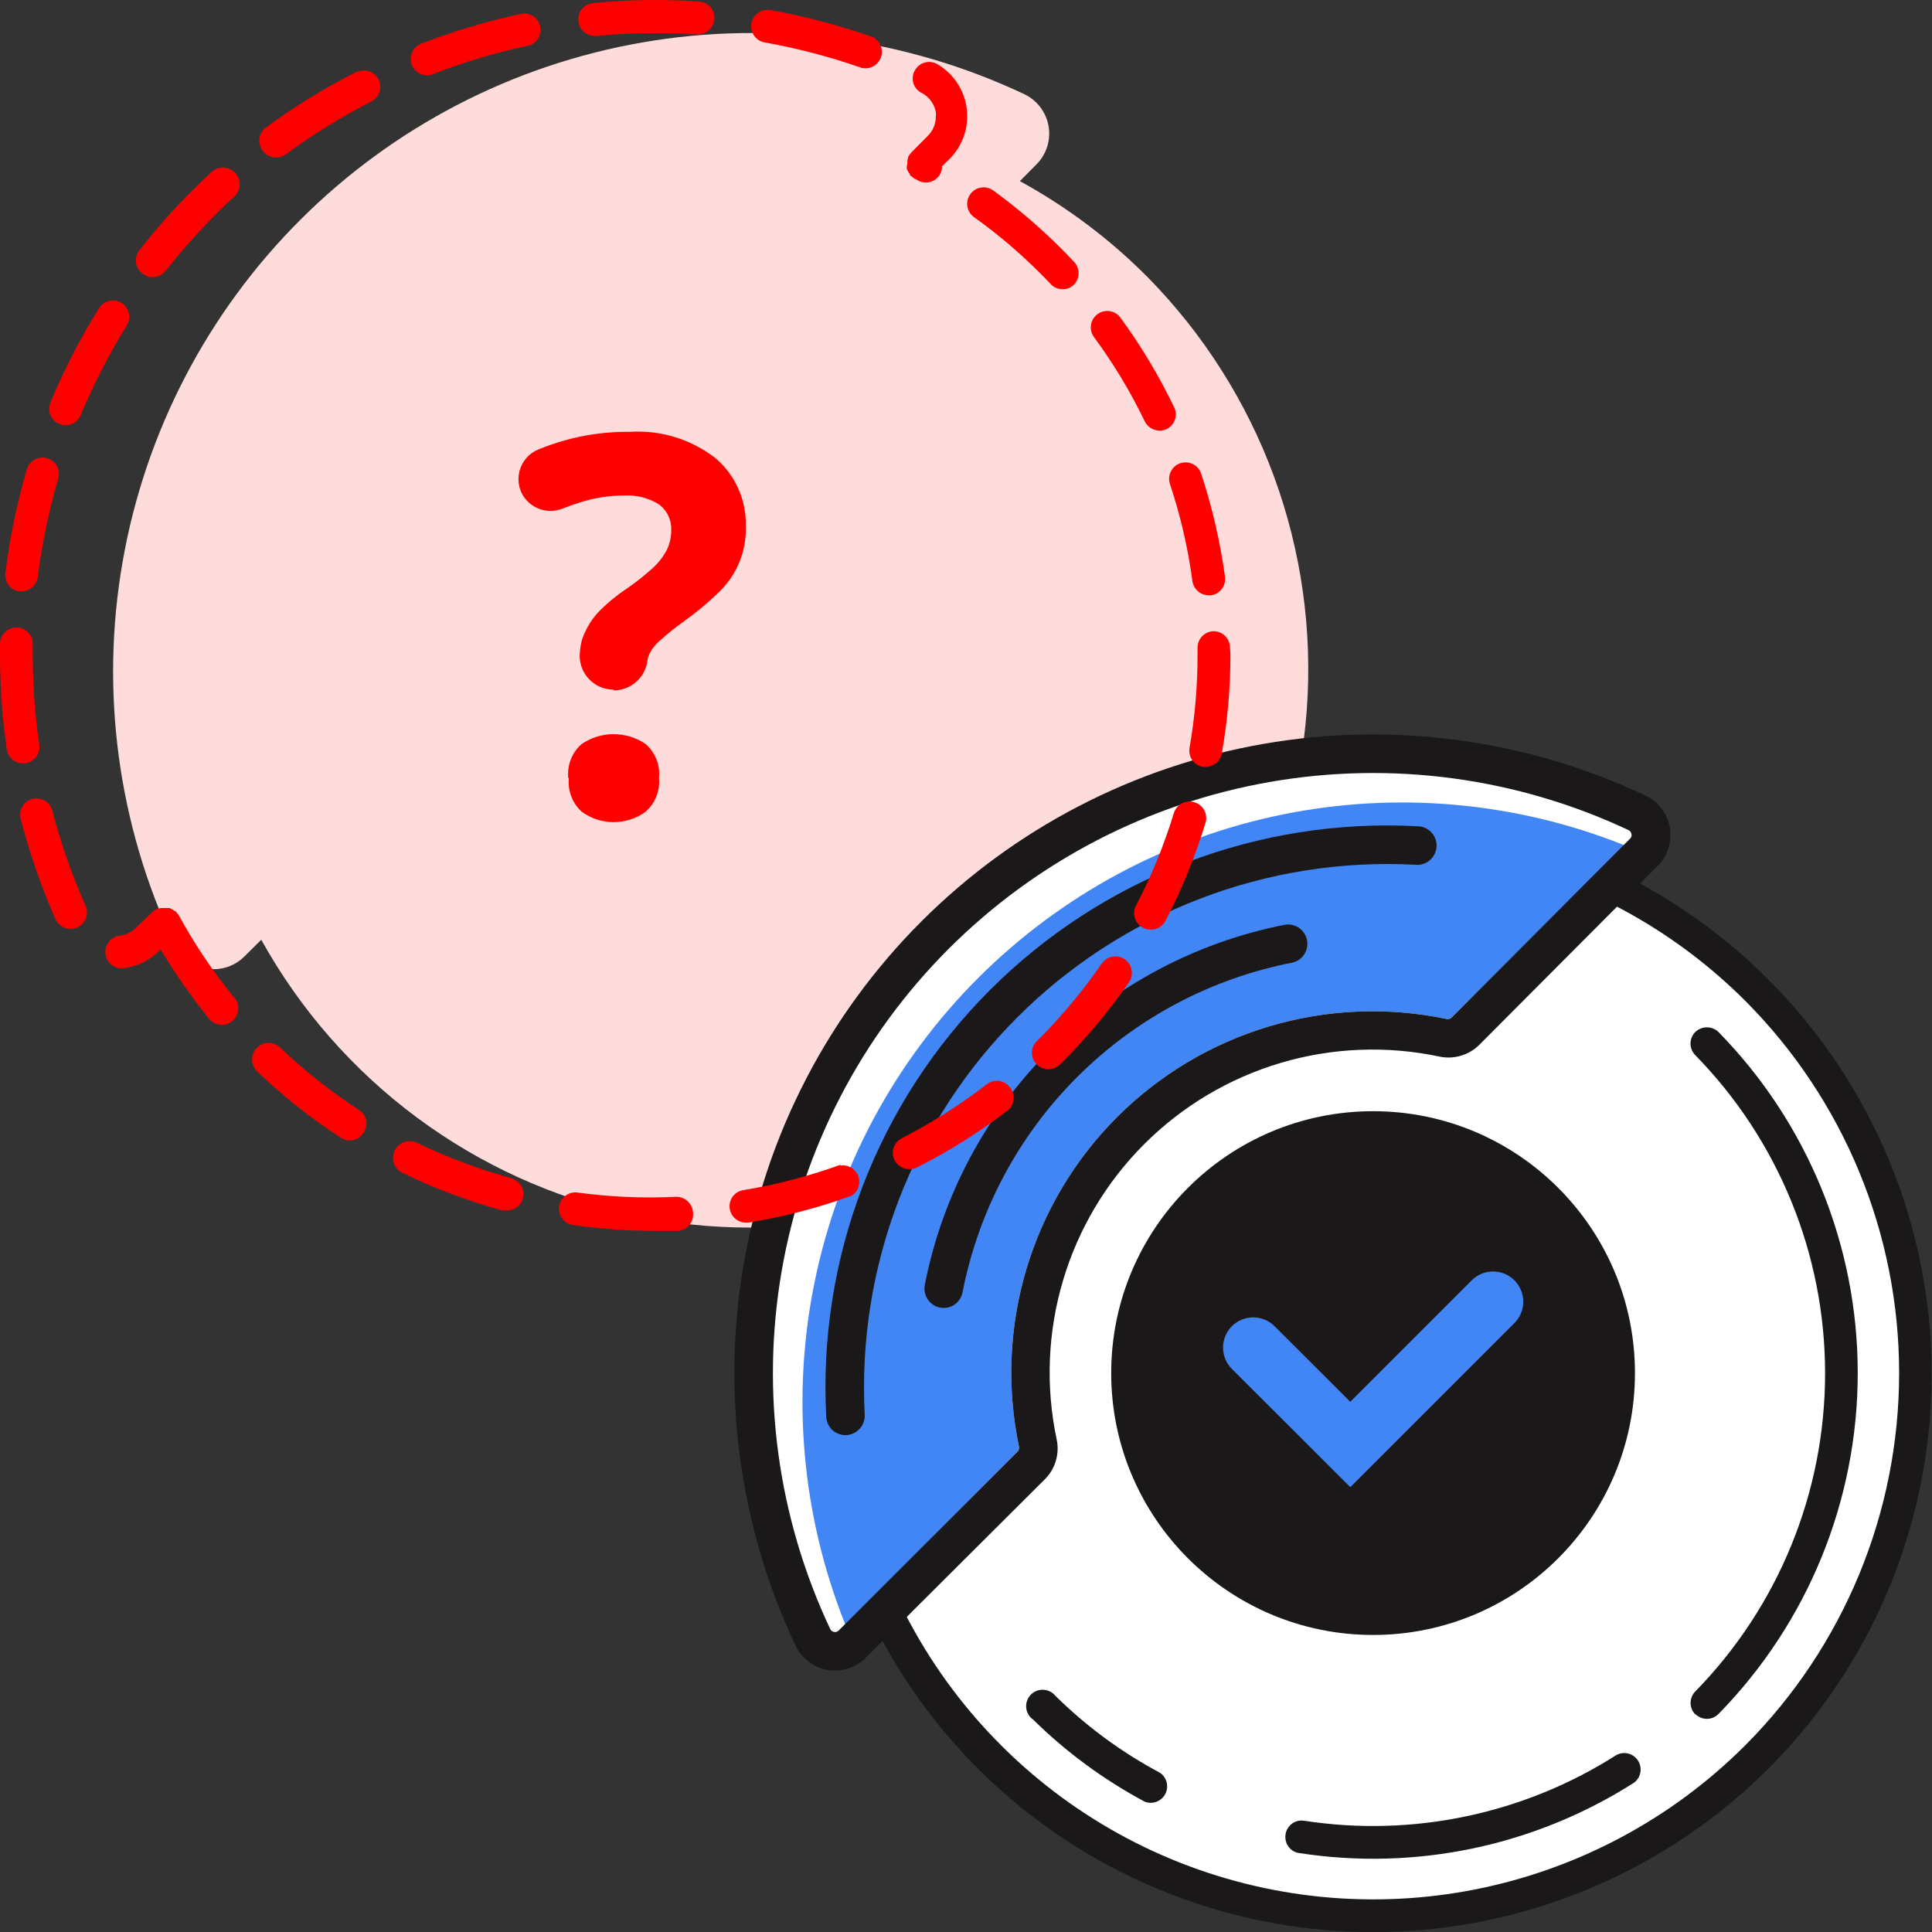 <svg width="128" height="128" viewBox="0 0 128 128" fill="none" xmlns="http://www.w3.org/2000/svg">
<rect x="0" y="0" width="128" height="128" fill="#333333" stroke="none"/>
<g clip-path="url(#clip0_18_250)">
<path d="M76 18.33C73.508 15.826 70.669 13.695 67.57 12L68.67 10.89C68.998 10.561 69.241 10.158 69.38 9.714C69.519 9.271 69.549 8.801 69.467 8.344C69.386 7.887 69.195 7.456 68.912 7.088C68.629 6.72 68.261 6.426 67.84 6.23C59.959 2.513 51.123 1.32 42.539 2.814C33.955 4.309 26.042 8.418 19.881 14.58C13.72 20.741 9.613 28.655 8.12 37.24C6.627 45.824 7.821 54.66 11.54 62.54C11.682 62.844 11.875 63.121 12.11 63.36C12.537 63.78 13.081 64.062 13.67 64.17C14.126 64.249 14.594 64.216 15.034 64.075C15.475 63.934 15.875 63.689 16.2 63.36L17.31 62.26C19.871 66.883 23.392 70.903 27.637 74.051C31.882 77.199 36.752 79.401 41.92 80.508C47.087 81.616 52.432 81.604 57.594 80.473C62.756 79.342 67.617 77.118 71.847 73.952C76.078 70.785 79.582 66.748 82.122 62.114C84.662 57.48 86.18 52.355 86.573 47.085C86.966 41.815 86.226 36.522 84.403 31.562C82.579 26.602 79.714 22.09 76 18.33Z" fill="#FFDCDC"/>
<path d="M90.97 126.93C110.83 126.93 126.93 110.83 126.93 90.97C126.93 71.11 110.83 55.01 90.97 55.01C71.11 55.01 55.01 71.11 55.01 90.97C55.01 110.83 71.11 126.93 90.97 126.93Z" fill="white"/>
<path d="M64.78 117.17C59.614 111.992 56.1 105.399 54.679 98.224C53.259 91.049 53.997 83.614 56.8 76.859C59.603 70.103 64.346 64.33 70.428 60.268C76.511 56.207 83.661 54.039 90.975 54.039C98.289 54.039 105.439 56.207 111.522 60.268C117.604 64.33 122.347 70.103 125.15 76.859C127.953 83.614 128.691 91.049 127.271 98.224C125.85 105.399 122.335 111.992 117.17 117.17C110.218 124.109 100.797 128.006 90.975 128.006C81.153 128.006 71.732 124.109 64.78 117.17ZM115.63 66.31C110.753 61.434 104.54 58.114 97.776 56.769C91.012 55.425 84.001 56.116 77.63 58.755C71.259 61.395 65.814 65.864 61.982 71.598C58.151 77.332 56.106 84.074 56.106 90.97C56.106 97.866 58.151 104.608 61.982 110.342C65.814 116.076 71.259 120.545 77.63 123.185C84.001 125.824 91.012 126.515 97.776 125.171C104.54 123.826 110.753 120.506 115.63 115.63C122.157 109.082 125.822 100.215 125.822 90.97C125.822 81.725 122.157 72.857 115.63 66.31Z" fill="#1A1818"/>
<path d="M68.38 113.88C68.263 113.783 68.168 113.664 68.1 113.528C68.032 113.393 67.993 113.245 67.985 113.093C67.978 112.942 68.002 112.79 68.056 112.649C68.111 112.507 68.194 112.379 68.301 112.271C68.408 112.164 68.536 112.08 68.677 112.025C68.818 111.969 68.969 111.944 69.121 111.951C69.272 111.957 69.42 111.995 69.556 112.062C69.692 112.129 69.813 112.224 69.91 112.34C71.964 114.37 74.302 116.092 76.85 117.45C77.07 117.6 77.228 117.826 77.293 118.085C77.358 118.344 77.326 118.617 77.203 118.854C77.079 119.091 76.874 119.274 76.624 119.369C76.375 119.464 76.1 119.464 75.85 119.37C73.119 117.911 70.613 116.065 68.41 113.89L68.38 113.88Z" fill="#1A1818"/>
<path d="M85.47 122.47C85.351 122.349 85.262 122.202 85.21 122.04C85.158 121.879 85.144 121.708 85.17 121.54C85.189 121.398 85.237 121.261 85.311 121.138C85.384 121.014 85.481 120.907 85.597 120.822C85.713 120.737 85.844 120.676 85.984 120.643C86.124 120.61 86.269 120.606 86.41 120.63C93.607 121.736 100.961 120.186 107.1 116.27C107.342 116.143 107.622 116.111 107.886 116.181C108.15 116.251 108.378 116.418 108.525 116.648C108.672 116.878 108.727 117.155 108.68 117.424C108.633 117.692 108.487 117.934 108.27 118.1C101.687 122.303 93.799 123.964 86.08 122.77C85.848 122.744 85.632 122.638 85.47 122.47Z" fill="#1A1818"/>
<path d="M112.32 113.59C112.119 113.386 112.006 113.111 112.006 112.825C112.006 112.539 112.119 112.264 112.32 112.06C117.831 106.429 120.917 98.864 120.917 90.985C120.917 83.106 117.831 75.541 112.32 69.91C112.116 69.706 112.001 69.429 112.001 69.14C112.001 68.851 112.116 68.574 112.32 68.37C112.526 68.174 112.8 68.064 113.085 68.064C113.37 68.064 113.644 68.174 113.85 68.37C119.766 74.403 123.08 82.515 123.08 90.965C123.08 99.415 119.766 107.527 113.85 113.56C113.75 113.661 113.63 113.74 113.499 113.795C113.368 113.85 113.227 113.878 113.085 113.878C112.943 113.878 112.802 113.85 112.671 113.795C112.54 113.74 112.42 113.661 112.32 113.56V113.59Z" fill="#1A1818"/>
<path d="M74.91 74.91C77.574 72.25 80.858 70.294 84.467 69.218C88.075 68.143 91.894 67.982 95.58 68.75C95.842 68.812 96.116 68.806 96.375 68.732C96.634 68.659 96.87 68.52 97.06 68.33L108.93 56.46C109.113 56.275 109.249 56.049 109.326 55.801C109.403 55.552 109.42 55.289 109.373 55.033C109.327 54.777 109.22 54.536 109.061 54.33C108.902 54.124 108.696 53.959 108.46 53.85C100.817 50.227 92.241 49.057 83.906 50.499C75.572 51.942 67.888 55.926 61.907 61.907C55.926 67.888 51.942 75.572 50.499 83.906C49.057 92.241 50.227 100.817 53.85 108.46C53.959 108.696 54.124 108.902 54.33 109.061C54.536 109.22 54.777 109.327 55.033 109.373C55.289 109.42 55.552 109.403 55.801 109.326C56.049 109.249 56.275 109.113 56.46 108.93L68.33 97.06C68.518 96.868 68.655 96.632 68.728 96.373C68.802 96.115 68.809 95.842 68.75 95.58C67.98 91.894 68.14 88.075 69.216 84.466C70.291 80.857 72.248 77.573 74.91 74.91Z" fill="white"/>
<path d="M67.51 95.84C66.694 91.948 66.861 87.914 67.996 84.102C69.131 80.291 71.198 76.822 74.01 74.01C76.822 71.198 80.291 69.131 84.102 67.996C87.914 66.861 91.948 66.694 95.84 67.51C95.896 67.522 95.954 67.52 96.009 67.507C96.065 67.493 96.116 67.467 96.16 67.43L107.62 56C100.404 53.118 92.502 52.415 84.891 53.979C77.279 55.544 70.294 59.306 64.8 64.8C59.306 70.294 55.544 77.279 53.979 84.891C52.415 92.502 53.118 100.404 56 107.62L67.43 96.16C67.467 96.116 67.493 96.065 67.507 96.009C67.52 95.954 67.522 95.896 67.51 95.84Z" fill="#4285F4"/>
<path d="M53.27 109.82C53.035 109.585 52.842 109.311 52.7 109.01C48.981 101.13 47.787 92.294 49.28 83.71C50.773 75.125 54.88 67.211 61.041 61.05C67.202 54.888 75.115 50.779 83.699 49.285C92.283 47.79 101.119 48.983 109 52.7C109.421 52.896 109.789 53.19 110.072 53.558C110.355 53.926 110.546 54.357 110.627 54.814C110.709 55.271 110.679 55.741 110.54 56.184C110.401 56.628 110.158 57.031 109.83 57.36L98 69.23C97.658 69.567 97.238 69.813 96.777 69.948C96.316 70.082 95.829 70.1 95.36 70C91.878 69.263 88.266 69.407 84.853 70.418C81.441 71.43 78.334 73.277 75.816 75.793C73.297 78.308 71.446 81.412 70.431 84.824C69.415 88.236 69.267 91.847 70 95.33C70.107 95.804 70.093 96.297 69.958 96.764C69.824 97.231 69.573 97.656 69.23 98L57.36 109.83C57.092 110.099 56.773 110.312 56.422 110.458C56.071 110.603 55.695 110.678 55.315 110.678C54.935 110.678 54.559 110.603 54.208 110.458C53.857 110.312 53.538 110.099 53.27 109.83V109.82ZM108 55.08C107.974 55.046 107.939 55.018 107.9 55C100.494 51.514 92.193 50.399 84.13 51.807C76.067 53.215 68.635 57.077 62.848 62.865C57.062 68.654 53.203 76.088 51.798 84.151C50.393 92.215 51.512 100.516 55 107.92C55.024 107.972 55.06 108.017 55.105 108.052C55.15 108.087 55.204 108.11 55.26 108.12C55.313 108.132 55.369 108.13 55.422 108.114C55.474 108.098 55.522 108.069 55.56 108.03L67.43 96.16C67.466 96.116 67.493 96.064 67.507 96.009C67.52 95.954 67.522 95.896 67.51 95.84C66.694 91.948 66.861 87.913 67.996 84.102C69.131 80.291 71.198 76.822 74.01 74.01C76.822 71.198 80.291 69.131 84.102 67.996C87.913 66.861 91.948 66.694 95.84 67.51C95.896 67.522 95.954 67.52 96.009 67.507C96.064 67.493 96.116 67.466 96.16 67.43L108 55.56C108.039 55.524 108.069 55.478 108.084 55.427C108.1 55.376 108.102 55.322 108.09 55.27C108.082 55.198 108.051 55.131 108 55.08Z" fill="#1A1818"/>
<path d="M55.11 94.71C54.891 94.483 54.76 94.185 54.74 93.87C54.465 88.659 55.289 83.448 57.158 78.576C59.027 73.704 61.9 69.28 65.59 65.59C69.28 61.9 73.704 59.027 78.576 57.158C83.448 55.289 88.659 54.465 93.87 54.74C94.046 54.736 94.221 54.769 94.383 54.836C94.546 54.902 94.693 55.002 94.816 55.128C94.938 55.254 95.033 55.404 95.095 55.569C95.157 55.734 95.185 55.909 95.176 56.085C95.167 56.261 95.122 56.432 95.043 56.59C94.965 56.747 94.855 56.887 94.72 57C94.585 57.113 94.429 57.197 94.26 57.247C94.092 57.297 93.915 57.312 93.74 57.29C88.886 57.035 84.033 57.804 79.495 59.545C74.958 61.287 70.837 63.963 67.4 67.4C63.963 70.837 61.287 74.958 59.545 79.495C57.804 84.033 57.035 88.886 57.29 93.74C57.304 94.077 57.185 94.406 56.959 94.657C56.732 94.907 56.417 95.059 56.08 95.08C55.902 95.088 55.724 95.059 55.557 94.995C55.39 94.931 55.238 94.835 55.11 94.71Z" fill="#1A1818"/>
<path d="M61.62 86.28C61.473 86.131 61.364 85.949 61.303 85.748C61.242 85.548 61.231 85.336 61.27 85.13C62.425 79.224 65.317 73.798 69.575 69.546C73.833 65.293 79.263 62.408 85.17 61.26C85.494 61.218 85.821 61.301 86.085 61.492C86.35 61.683 86.531 61.968 86.593 62.289C86.654 62.609 86.59 62.941 86.415 63.217C86.24 63.492 85.966 63.69 85.65 63.77C80.241 64.818 75.269 67.457 71.37 71.35C67.472 75.244 64.825 80.213 63.77 85.62C63.727 85.848 63.623 86.059 63.469 86.232C63.315 86.405 63.116 86.532 62.895 86.6C62.673 86.668 62.437 86.674 62.213 86.618C61.988 86.561 61.783 86.445 61.62 86.28Z" fill="#1A1818"/>
<path d="M90.97 108.32C100.552 108.32 108.32 100.552 108.32 90.97C108.32 81.388 100.552 73.62 90.97 73.62C81.388 73.62 73.62 81.388 73.62 90.97C73.62 100.552 81.388 108.32 90.97 108.32Z" fill="#1A1818"/>
<path d="M83.03 89.28L89.46 95.7L98.92 86.24" stroke="#4285F4" stroke-width="4" stroke-miterlimit="10" stroke-linecap="round"/>
<path d="M23.76 73.52C21.898 72.309 20.154 70.926 18.55 69.39C18.336 69.191 18.053 69.085 17.761 69.095C17.469 69.106 17.194 69.231 16.995 69.445C16.796 69.659 16.69 69.942 16.7 70.234C16.711 70.525 16.836 70.801 17.05 71C18.752 72.63 20.604 74.096 22.58 75.38C22.753 75.501 22.959 75.564 23.17 75.56C23.351 75.558 23.529 75.511 23.688 75.424C23.846 75.337 23.981 75.212 24.08 75.06C24.164 74.939 24.223 74.803 24.253 74.658C24.283 74.514 24.283 74.365 24.253 74.221C24.223 74.077 24.163 73.94 24.079 73.82C23.994 73.699 23.886 73.597 23.76 73.52Z" fill="#FE0000"/>
<path d="M33.85 78.05C31.707 77.458 29.622 76.675 27.62 75.71C27.489 75.648 27.346 75.612 27.201 75.604C27.056 75.597 26.911 75.618 26.774 75.667C26.497 75.766 26.271 75.97 26.145 76.235C26.019 76.5 26.004 76.805 26.102 77.081C26.201 77.358 26.405 77.584 26.67 77.71C28.788 78.741 30.997 79.571 33.27 80.19C33.366 80.204 33.464 80.204 33.56 80.19C33.828 80.2 34.09 80.11 34.295 79.937C34.501 79.765 34.634 79.522 34.67 79.256C34.707 78.991 34.643 78.721 34.491 78.5C34.339 78.279 34.111 78.122 33.85 78.06V78.05Z" fill="#FE0000"/>
<path d="M11.83 60.61L11.73 60.5C11.704 60.454 11.673 60.411 11.64 60.37C11.64 60.37 11.64 60.37 11.59 60.37C11.534 60.324 11.474 60.284 11.41 60.25L11.23 60.16H11.04H10.82C10.757 60.152 10.693 60.152 10.63 60.16L10.41 60.22H10.35C10.312 60.256 10.272 60.289 10.23 60.32C10.186 60.344 10.146 60.374 10.11 60.41L9 61.47C8.7 61.777 8.298 61.965 7.87 62C7.608 62.048 7.373 62.19 7.209 62.4C7.045 62.609 6.963 62.872 6.979 63.138C6.995 63.403 7.108 63.654 7.296 63.842C7.484 64.031 7.734 64.144 8 64.16H8.09C9.017 64.07 9.883 63.66 10.54 63L10.64 62.9C11.601 64.507 12.673 66.044 13.85 67.5C13.954 67.625 14.084 67.725 14.231 67.794C14.377 67.863 14.538 67.9 14.7 67.9C14.95 67.905 15.193 67.815 15.38 67.65C15.492 67.561 15.585 67.45 15.653 67.324C15.722 67.199 15.765 67.061 15.78 66.918C15.795 66.776 15.781 66.632 15.74 66.495C15.699 66.358 15.631 66.231 15.54 66.12C14.131 64.405 12.889 62.56 11.83 60.61Z" fill="#FE0000"/>
<path d="M68.81 18C69.08 18.27 69.35 18.54 69.61 18.82C69.711 18.929 69.833 19.015 69.969 19.074C70.105 19.132 70.252 19.162 70.4 19.16C70.537 19.165 70.673 19.142 70.8 19.092C70.927 19.042 71.043 18.966 71.14 18.87C71.344 18.666 71.459 18.389 71.459 18.1C71.459 17.811 71.344 17.534 71.14 17.33C70.87 17.04 70.58 16.75 70.3 16.46C68.919 15.082 67.435 13.812 65.86 12.66C65.745 12.566 65.612 12.496 65.47 12.455C65.327 12.414 65.177 12.402 65.03 12.421C64.883 12.44 64.741 12.489 64.613 12.564C64.485 12.64 64.374 12.741 64.287 12.861C64.199 12.981 64.138 13.118 64.105 13.263C64.072 13.408 64.07 13.558 64.097 13.704C64.124 13.85 64.181 13.989 64.265 14.112C64.348 14.235 64.455 14.34 64.58 14.42C66.083 15.498 67.498 16.696 68.81 18Z" fill="#FE0000"/>
<path d="M77.49 32C78.199 34.114 78.705 36.29 79 38.5C79.038 38.76 79.168 38.997 79.366 39.17C79.564 39.342 79.817 39.438 80.08 39.44H80.23C80.514 39.4 80.772 39.25 80.946 39.021C81.12 38.793 81.197 38.505 81.16 38.22C80.841 35.886 80.309 33.586 79.57 31.35C79.473 31.084 79.276 30.866 79.022 30.743C78.767 30.62 78.475 30.6 78.206 30.688C77.937 30.776 77.713 30.966 77.582 31.216C77.45 31.467 77.421 31.758 77.5 32.03L77.49 32Z" fill="#FE0000"/>
<path d="M75.84 27.91C75.931 28.097 76.073 28.255 76.25 28.365C76.427 28.475 76.632 28.532 76.84 28.53C77.003 28.528 77.163 28.49 77.31 28.42C77.558 28.291 77.748 28.072 77.839 27.808C77.93 27.544 77.916 27.254 77.8 27C76.787 24.894 75.582 22.885 74.2 21C74.024 20.785 73.772 20.646 73.496 20.611C73.22 20.575 72.941 20.647 72.717 20.81C72.492 20.974 72.338 21.217 72.287 21.49C72.235 21.764 72.29 22.046 72.44 22.28C73.748 24.046 74.886 25.931 75.84 27.91Z" fill="#FE0000"/>
<path d="M44.83 79.29C42.612 79.399 40.39 79.302 38.19 79C37.917 78.984 37.648 79.071 37.437 79.243C37.225 79.416 37.086 79.662 37.047 79.933C37.008 80.203 37.072 80.478 37.226 80.704C37.381 80.929 37.614 81.088 37.88 81.15C39.702 81.413 41.539 81.547 43.38 81.55C43.89 81.55 44.38 81.55 44.92 81.55C45.199 81.529 45.46 81.401 45.647 81.192C45.833 80.983 45.931 80.71 45.92 80.43C45.925 80.135 45.814 79.849 45.61 79.635C45.406 79.422 45.125 79.298 44.83 79.29Z" fill="#FE0000"/>
<path d="M73 63.83C71.765 65.615 70.377 67.288 68.85 68.83L68.72 68.95C68.611 69.049 68.524 69.17 68.463 69.304C68.403 69.438 68.37 69.583 68.366 69.73C68.363 69.877 68.39 70.023 68.445 70.16C68.499 70.296 68.581 70.421 68.685 70.525C68.789 70.629 68.913 70.711 69.05 70.766C69.187 70.82 69.333 70.847 69.48 70.844C69.627 70.84 69.772 70.807 69.906 70.747C70.04 70.686 70.161 70.599 70.26 70.49L70.38 70.38C72.003 68.75 73.479 66.98 74.79 65.09C74.873 64.972 74.931 64.84 74.963 64.7C74.994 64.559 74.998 64.414 74.973 64.273C74.949 64.131 74.897 63.996 74.82 63.874C74.743 63.753 74.642 63.648 74.525 63.565C74.407 63.482 74.275 63.423 74.135 63.392C73.994 63.361 73.849 63.357 73.708 63.382C73.566 63.406 73.431 63.459 73.309 63.535C73.188 63.612 73.083 63.712 73 63.83Z" fill="#FE0000"/>
<path d="M79.13 53.15C78.854 53.066 78.556 53.094 78.301 53.229C78.046 53.364 77.855 53.594 77.77 53.87C77.126 55.987 76.286 58.039 75.26 60C75.194 60.126 75.153 60.264 75.141 60.405C75.128 60.547 75.144 60.69 75.187 60.825C75.229 60.961 75.299 61.087 75.39 61.196C75.481 61.305 75.594 61.395 75.72 61.46C75.872 61.546 76.045 61.591 76.22 61.59C76.425 61.595 76.627 61.542 76.804 61.438C76.981 61.333 77.125 61.182 77.22 61C78.308 58.911 79.198 56.725 79.88 54.47C79.951 54.196 79.913 53.904 79.773 53.658C79.632 53.411 79.402 53.229 79.13 53.15Z" fill="#FE0000"/>
<path d="M81.49 42.89C81.485 42.606 81.369 42.336 81.167 42.136C80.966 41.936 80.694 41.823 80.41 41.82C80.267 41.823 80.126 41.853 79.994 41.911C79.863 41.968 79.744 42.05 79.645 42.153C79.546 42.257 79.468 42.378 79.415 42.511C79.363 42.645 79.337 42.787 79.34 42.93V43.38C79.344 45.448 79.166 47.513 78.81 49.55C78.786 49.691 78.789 49.836 78.821 49.976C78.852 50.115 78.911 50.248 78.994 50.365C79.076 50.482 79.181 50.581 79.302 50.658C79.424 50.734 79.559 50.786 79.7 50.81H79.89C80.145 50.806 80.391 50.714 80.585 50.547C80.779 50.381 80.908 50.152 80.95 49.9C81.33 47.741 81.521 45.553 81.52 43.36L81.49 42.89Z" fill="#FE0000"/>
<path d="M65.36 71.85C63.601 73.203 61.723 74.394 59.75 75.41C59.622 75.474 59.508 75.562 59.414 75.67C59.321 75.778 59.25 75.904 59.205 76.04C59.16 76.175 59.143 76.319 59.154 76.461C59.165 76.604 59.205 76.743 59.27 76.87C59.365 77.052 59.509 77.203 59.686 77.308C59.862 77.412 60.065 77.465 60.27 77.46C60.441 77.463 60.61 77.421 60.76 77.34C62.875 76.276 64.884 75.014 66.76 73.57C66.874 73.477 66.967 73.361 67.035 73.231C67.103 73.1 67.144 72.957 67.155 72.811C67.166 72.664 67.148 72.516 67.1 72.377C67.053 72.238 66.978 72.11 66.88 72C66.79 71.89 66.679 71.799 66.554 71.733C66.429 71.666 66.292 71.624 66.151 71.61C66.01 71.596 65.867 71.61 65.732 71.651C65.596 71.693 65.47 71.76 65.36 71.85Z" fill="#FE0000"/>
<path d="M55.68 77.17C53.592 77.925 51.44 78.487 49.25 78.85C49.109 78.871 48.973 78.919 48.851 78.993C48.729 79.067 48.623 79.165 48.539 79.28C48.455 79.396 48.395 79.527 48.362 79.666C48.33 79.805 48.326 79.949 48.35 80.09C48.391 80.344 48.521 80.576 48.717 80.743C48.913 80.909 49.163 81.001 49.42 81H49.6C51.924 80.619 54.207 80.023 56.42 79.22C56.631 79.087 56.79 78.885 56.87 78.648C56.95 78.411 56.947 78.154 56.86 77.92C56.773 77.686 56.609 77.489 56.394 77.361C56.179 77.234 55.927 77.184 55.68 77.22V77.17Z" fill="#FE0000"/>
<path d="M60.08 11C60.071 11.066 60.071 11.134 60.08 11.2C60.106 11.262 60.136 11.322 60.17 11.38C60.206 11.442 60.246 11.502 60.29 11.56C60.29 11.56 60.29 11.56 60.29 11.61C60.329 11.646 60.373 11.676 60.42 11.7L60.53 11.8L60.81 11.95C60.97 12.045 61.154 12.094 61.34 12.09C61.534 12.091 61.725 12.039 61.892 11.94C62.059 11.842 62.197 11.7 62.29 11.53C62.375 11.374 62.416 11.198 62.41 11.02L62.93 10.51C63.357 10.076 63.68 9.55 63.874 8.973C64.067 8.395 64.126 7.781 64.046 7.177C63.966 6.573 63.749 5.996 63.412 5.488C63.074 4.981 62.626 4.558 62.1 4.25C61.977 4.179 61.84 4.132 61.699 4.114C61.558 4.095 61.414 4.105 61.277 4.142C61.139 4.179 61.01 4.243 60.898 4.33C60.785 4.418 60.691 4.526 60.62 4.65C60.547 4.772 60.499 4.908 60.479 5.049C60.459 5.191 60.467 5.334 60.503 5.472C60.54 5.61 60.603 5.739 60.69 5.852C60.777 5.965 60.886 6.06 61.01 6.13C61.265 6.252 61.487 6.433 61.659 6.657C61.831 6.881 61.948 7.142 62 7.42C62.01 7.523 62.01 7.627 62 7.73C62.001 7.966 61.955 8.201 61.863 8.419C61.772 8.637 61.639 8.834 61.47 9L60.37 10.11C60.334 10.146 60.304 10.186 60.28 10.23C60.249 10.272 60.216 10.312 60.18 10.35C60.18 10.35 60.18 10.35 60.18 10.41C60.151 10.48 60.13 10.555 60.12 10.63C60.111 10.693 60.111 10.757 60.12 10.82C60.103 10.879 60.09 10.939 60.08 11Z" fill="#FE0000"/>
<path d="M23.63 4.75C21.532 5.813 19.525 7.047 17.63 8.44C17.51 8.526 17.41 8.635 17.333 8.761C17.257 8.887 17.207 9.027 17.187 9.173C17.166 9.319 17.175 9.467 17.214 9.609C17.252 9.752 17.319 9.884 17.41 10C17.514 10.135 17.647 10.245 17.8 10.321C17.952 10.397 18.12 10.438 18.29 10.44C18.52 10.439 18.744 10.366 18.93 10.23C20.725 8.907 22.624 7.733 24.61 6.72C24.866 6.587 25.059 6.359 25.146 6.084C25.233 5.809 25.208 5.511 25.075 5.255C24.942 4.999 24.714 4.806 24.439 4.719C24.164 4.632 23.866 4.657 23.61 4.79L23.63 4.75Z" fill="#FE0000"/>
<path d="M34.66 0.89C32.36 1.376 30.103 2.045 27.91 2.89C27.642 2.993 27.425 3.198 27.307 3.46C27.189 3.723 27.179 4.021 27.28 4.29C27.359 4.492 27.496 4.667 27.674 4.792C27.852 4.916 28.063 4.985 28.28 4.99C28.41 4.992 28.539 4.968 28.66 4.92C30.75 4.105 32.904 3.463 35.1 3C35.344 2.909 35.548 2.734 35.674 2.505C35.8 2.277 35.84 2.011 35.787 1.756C35.734 1.501 35.591 1.273 35.384 1.114C35.177 0.955 34.92 0.876 34.66 0.89Z" fill="#FE0000"/>
<path d="M46.32 0.1C43.988 -0.06 41.647 -0.027 39.32 0.2C39.176 0.209 39.035 0.246 38.905 0.311C38.776 0.376 38.661 0.466 38.568 0.576C38.474 0.687 38.404 0.815 38.362 0.953C38.319 1.091 38.305 1.236 38.32 1.38C38.34 1.652 38.463 1.907 38.663 2.092C38.864 2.278 39.127 2.381 39.4 2.38H39.5C41.721 2.172 43.954 2.138 46.18 2.28C46.464 2.294 46.742 2.198 46.956 2.011C47.17 1.825 47.304 1.563 47.33 1.28C47.344 1.136 47.328 0.99 47.284 0.852C47.241 0.714 47.169 0.586 47.075 0.476C46.981 0.366 46.866 0.276 46.736 0.211C46.606 0.146 46.465 0.109 46.32 0.1Z" fill="#FE0000"/>
<path d="M3.93 28.09C4.064 28.141 4.206 28.168 4.35 28.17C4.564 28.17 4.774 28.107 4.952 27.987C5.13 27.868 5.269 27.698 5.35 27.5C6.206 25.442 7.226 23.455 8.4 21.56C8.475 21.439 8.525 21.305 8.548 21.165C8.571 21.024 8.566 20.881 8.534 20.742C8.501 20.604 8.442 20.474 8.359 20.358C8.276 20.243 8.171 20.145 8.05 20.07C7.929 19.995 7.795 19.945 7.655 19.922C7.514 19.899 7.371 19.904 7.233 19.936C7.094 19.969 6.964 20.028 6.848 20.111C6.733 20.194 6.635 20.299 6.56 20.42C5.316 22.411 4.239 24.501 3.34 26.67C3.231 26.937 3.231 27.236 3.342 27.502C3.453 27.768 3.664 27.979 3.93 28.09Z" fill="#FE0000"/>
<path d="M14 11.41C13.55 11.83 13.11 12.25 12.67 12.69C11.445 13.915 10.296 15.214 9.23 16.58C9.142 16.691 9.076 16.819 9.038 16.956C8.999 17.093 8.987 17.236 9.004 17.377C9.021 17.519 9.065 17.655 9.135 17.779C9.205 17.903 9.298 18.012 9.41 18.1C9.524 18.198 9.658 18.27 9.802 18.314C9.946 18.357 10.097 18.371 10.246 18.353C10.396 18.335 10.54 18.286 10.67 18.21C10.799 18.134 10.912 18.032 11 17.91C12.017 16.621 13.109 15.392 14.27 14.23C14.68 13.81 15.1 13.41 15.53 13.01C15.741 12.815 15.866 12.546 15.879 12.259C15.892 11.973 15.792 11.693 15.6 11.48C15.502 11.366 15.382 11.274 15.247 11.209C15.112 11.143 14.965 11.106 14.815 11.099C14.665 11.093 14.516 11.117 14.375 11.17C14.235 11.224 14.107 11.305 14 11.41Z" fill="#FE0000"/>
<path d="M3.47 53.71C3.398 53.432 3.219 53.193 2.972 53.047C2.724 52.9 2.428 52.858 2.15 52.93C1.871 53.002 1.633 53.181 1.487 53.428C1.34 53.676 1.298 53.972 1.37 54.25C1.956 56.522 2.725 58.742 3.67 60.89C3.755 61.084 3.896 61.248 4.073 61.364C4.251 61.479 4.458 61.541 4.67 61.54C4.852 61.541 5.03 61.496 5.19 61.409C5.35 61.323 5.486 61.198 5.585 61.046C5.684 60.894 5.744 60.72 5.759 60.539C5.774 60.358 5.743 60.176 5.67 60.01C4.768 57.973 4.032 55.866 3.47 53.71Z" fill="#FE0000"/>
<path d="M1.29 39.18H1.42C1.685 39.18 1.94 39.083 2.139 38.908C2.338 38.734 2.466 38.493 2.5 38.23C2.782 36.021 3.237 33.838 3.86 31.7C3.9 31.564 3.913 31.42 3.897 31.279C3.882 31.137 3.839 31 3.771 30.875C3.703 30.75 3.611 30.64 3.5 30.551C3.389 30.462 3.262 30.395 3.125 30.355C2.988 30.315 2.845 30.302 2.704 30.317C2.562 30.333 2.425 30.376 2.3 30.444C2.175 30.512 2.065 30.605 1.976 30.715C1.887 30.826 1.82 30.953 1.78 31.09C1.117 33.351 0.638 35.662 0.35 38C0.322 38.281 0.404 38.561 0.58 38.781C0.755 39.002 1.01 39.145 1.29 39.18Z" fill="#FE0000"/>
<path d="M57.78 2.44C55.57 1.669 53.303 1.074 51 0.66C50.723 0.623 50.443 0.694 50.217 0.857C49.99 1.021 49.836 1.266 49.784 1.54C49.733 1.815 49.789 2.098 49.941 2.333C50.093 2.567 50.328 2.735 50.6 2.8C52.795 3.188 54.956 3.753 57.06 4.49C57.325 4.559 57.606 4.527 57.848 4.398C58.09 4.27 58.274 4.055 58.365 3.797C58.455 3.539 58.446 3.256 58.337 3.004C58.229 2.753 58.03 2.551 57.78 2.44Z" fill="#FE0000"/>
<path d="M1.68 50.57C1.965 50.528 2.221 50.375 2.393 50.145C2.566 49.914 2.64 49.625 2.6 49.34C2.317 47.383 2.173 45.408 2.17 43.43C2.17 43.18 2.17 42.93 2.17 42.68C2.173 42.537 2.147 42.395 2.095 42.261C2.042 42.128 1.964 42.006 1.865 41.903C1.766 41.8 1.647 41.718 1.516 41.66C1.384 41.603 1.243 41.572 1.1 41.57C0.813 41.567 0.536 41.678 0.33 41.879C0.124 42.079 0.005 42.352 1.07505e-07 42.64C1.07505e-07 42.9 1.07505e-07 43.17 1.07505e-07 43.43C-0 45.511 0.15 47.59 0.45 49.65C0.488 49.907 0.617 50.142 0.813 50.313C1.009 50.483 1.26 50.578 1.52 50.58L1.68 50.57Z" fill="#FE0000"/>
<path d="M40.65 45.69C40.334 45.69 40.022 45.624 39.734 45.496C39.446 45.367 39.188 45.179 38.977 44.944C38.767 44.709 38.608 44.432 38.512 44.132C38.416 43.831 38.385 43.514 38.42 43.2C38.44 42.912 38.491 42.627 38.57 42.35C38.791 41.718 39.131 41.135 39.57 40.63C40.159 40.018 40.813 39.471 41.52 39C42.119 38.588 42.69 38.137 43.23 37.65C43.61 37.306 43.928 36.901 44.17 36.45C44.376 36.033 44.478 35.574 44.47 35.11C44.484 34.781 44.416 34.454 44.273 34.157C44.13 33.861 43.916 33.604 43.65 33.41C42.961 32.984 42.158 32.782 41.35 32.83C40.355 32.83 39.367 32.985 38.42 33.29C38.04 33.41 37.66 33.54 37.28 33.69C36.785 33.892 36.232 33.901 35.731 33.716C35.229 33.531 34.815 33.165 34.57 32.69C34.439 32.425 34.365 32.135 34.352 31.84C34.339 31.544 34.387 31.249 34.494 30.974C34.602 30.698 34.765 30.448 34.974 30.239C35.184 30.03 35.434 29.867 35.71 29.76C36.24 29.545 36.781 29.358 37.33 29.2C38.757 28.791 40.236 28.592 41.72 28.61C43.767 28.478 45.791 29.101 47.41 30.36C48.054 30.91 48.568 31.596 48.913 32.37C49.26 33.143 49.429 33.983 49.41 34.83C49.443 35.66 49.297 36.487 48.981 37.255C48.665 38.023 48.187 38.714 47.58 39.28C46.867 39.971 46.101 40.607 45.29 41.18C44.74 41.573 44.212 41.997 43.71 42.45C43.39 42.722 43.137 43.064 42.97 43.45C42.934 43.543 42.91 43.641 42.9 43.74C42.837 44.288 42.575 44.794 42.164 45.162C41.753 45.531 41.222 45.736 40.67 45.74L40.65 45.69ZM37.65 51.55C37.606 51.129 37.664 50.704 37.819 50.311C37.973 49.918 38.221 49.567 38.54 49.29C39.164 48.867 39.901 48.641 40.655 48.641C41.409 48.641 42.146 48.867 42.77 49.29C43.089 49.567 43.337 49.918 43.492 50.311C43.647 50.704 43.704 51.129 43.66 51.55C43.699 51.965 43.638 52.384 43.483 52.772C43.328 53.16 43.084 53.505 42.77 53.78C42.156 54.228 41.415 54.469 40.655 54.469C39.895 54.469 39.154 54.228 38.54 53.78C38.233 53.501 37.996 53.154 37.849 52.766C37.701 52.379 37.647 51.962 37.69 51.55H37.65Z" fill="#FE0000"/>
</g>
<defs>
<clipPath id="clip0_18_250">
<rect width="128" height="128" fill="white"/>
</clipPath>
</defs>
</svg>
